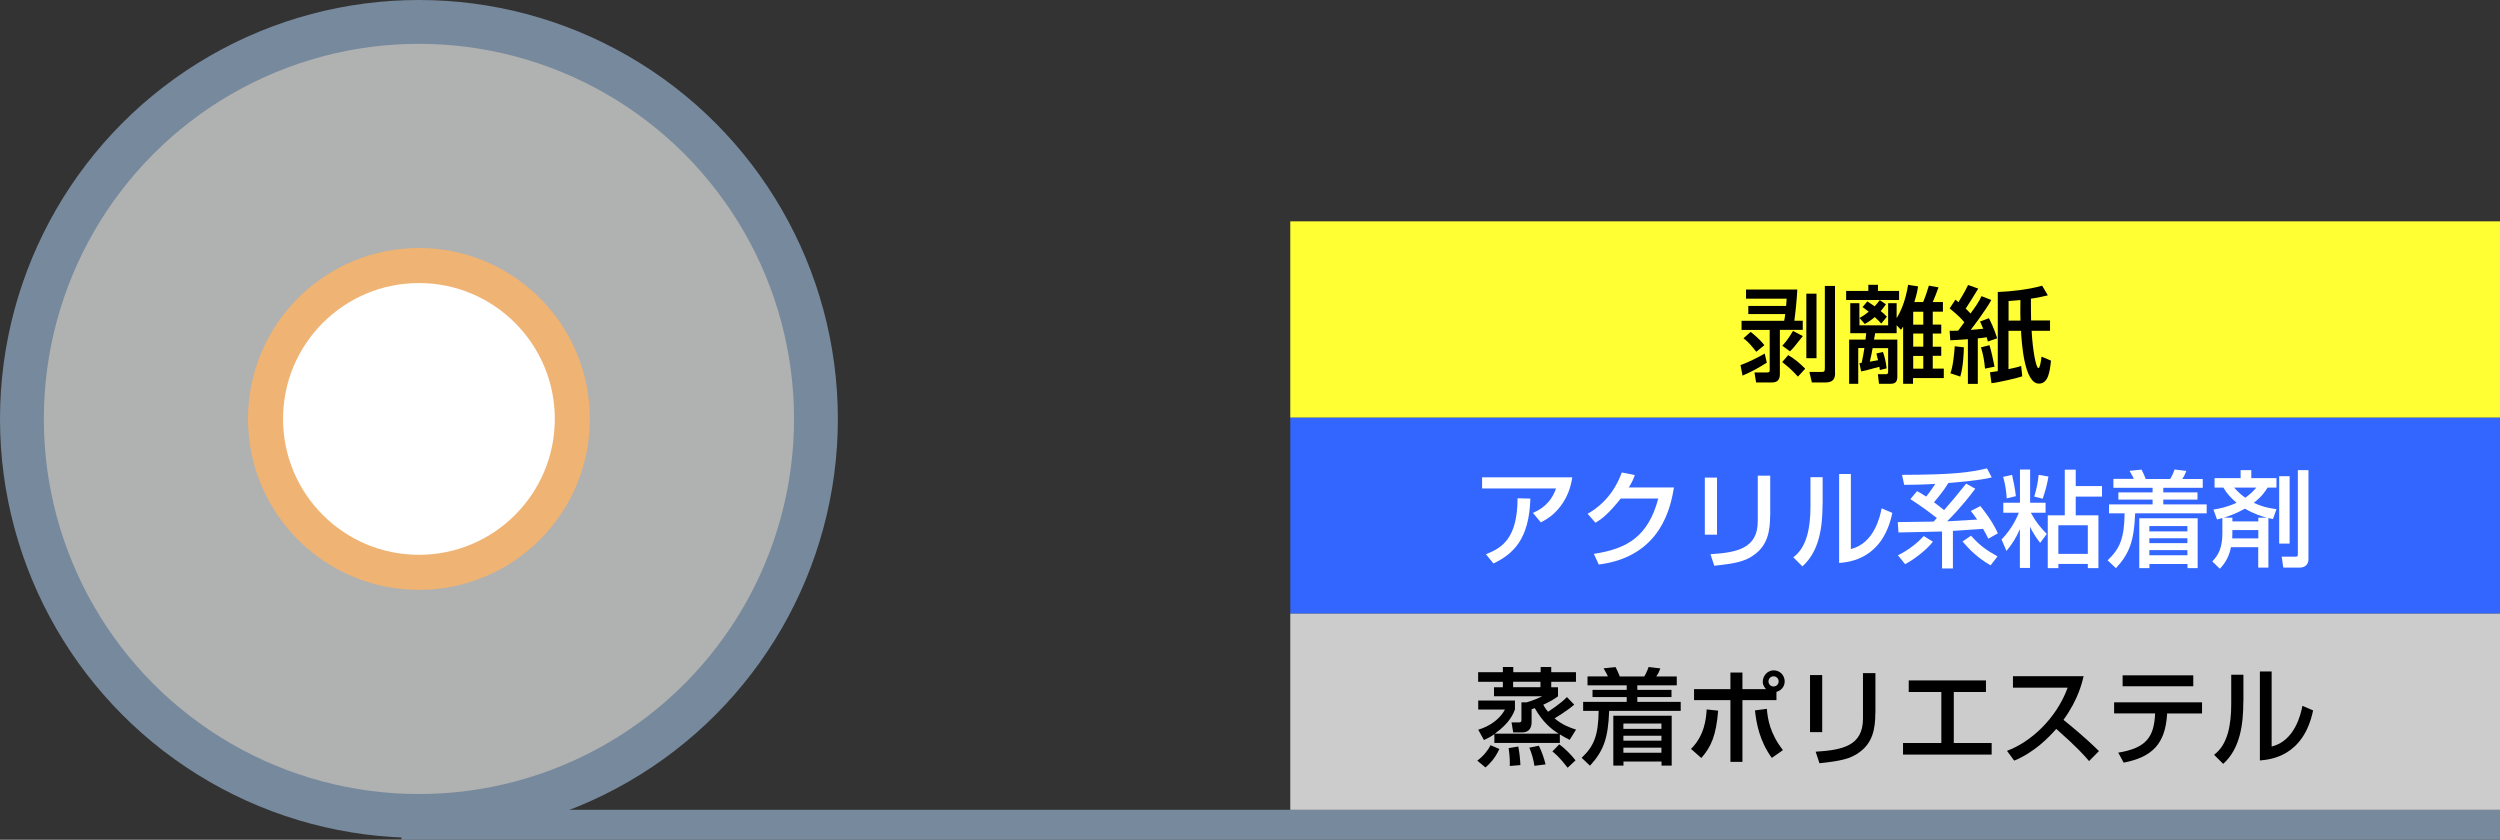 <?xml version="1.0" encoding="UTF-8"?>
<svg id="_レイヤー_1" data-name="レイヤー 1" xmlns="http://www.w3.org/2000/svg" viewBox="0 0 285.19 95.79">
  <rect x="0" y="0" width="285.19" height="95.79" fill="#333333" stroke="none"/>
  <defs>
    <style>
      .cls-1 {
        fill: #ff3;
      }

      .cls-1, .cls-2, .cls-3, .cls-4, .cls-5, .cls-6 {
        stroke-width: 0px;
      }

      .cls-7 {
        stroke: #efb373;
        stroke-width: 4px;
      }

      .cls-7, .cls-8 {
        stroke-miterlimit: 10;
      }

      .cls-7, .cls-6 {
        fill: #fff;
      }

      .cls-2 {
        fill: #000;
      }

      .cls-3 {
        fill: #77899c;
      }

      .cls-8 {
        fill: #b0b1b1;
        stroke: #77899c;
        stroke-width: 5px;
      }

      .cls-4 {
        fill: #36f;
      }

      .cls-5 {
        fill: #ccc;
      }
    </style>
  </defs>
  <circle class="cls-8" cx="47.79" cy="47.79" r="45.29"/>
  <circle class="cls-7" cx="47.79" cy="47.79" r="17.5"/>
  <rect class="cls-3" x="45.79" y="92.38" width="239.4" height="3.42"/>
  <g>
    <rect class="cls-4" x="147.19" y="47.62" width="138" height="22.38"/>
    <rect class="cls-1" x="147.19" y="25.25" width="138" height="22.38"/>
    <rect class="cls-5" x="147.19" y="70" width="138" height="22.38"/>
  </g>
  <g>
    <path class="cls-2" d="M198.55,41.65c.82-.28,2.21-.98,2.76-1.32l.24,1.04c-1.04.65-1.55.94-2.77,1.48l-.23-1.2ZM199.44,35.82v-.92h4.31c.04-.47.05-.52.06-.83h-4.63v-1.04h5.85c-.06,1.18-.2,2.57-.34,3.56h.96v1.04h-2.61v5.04c0,.79-.42.96-.91.96h-1.8l-.19-1.14h1.39c.32,0,.35-.07.35-.26v-4.59h-3.21v-1.04h4.86c.06-.29.08-.41.12-.77h-4.2ZM200.35,40.13c-.65-.8-.85-1.07-1.46-1.54l.82-.73c.14.12,1.03.8,1.56,1.52l-.91.74ZM205.11,42.97c-.8-.85-.91-.94-1.8-1.67l.68-.79c.72.41,1.36.96,1.94,1.55l-.83.91ZM203.32,39.43c.24-.25.65-.7,1.22-1.68l1.12.59c-.17.19-.85,1.07-1,1.25-.19.22-.34.36-.47.49l-.88-.65ZM207.22,40.86h-1.16v-7.36h1.16v7.36ZM209.34,42.55c0,.5-.11,1.08-1.08,1.08h-1.57l-.28-1.2h1.34c.36,0,.42-.05.42-.41v-9.4h1.16v9.93Z"/>
    <path class="cls-2" d="M212.13,36.27c.35-.19.62-.36,1.05-.71-.4-.31-.49-.37-.71-.53l.55-.65.83.56c.28-.29.38-.43.6-.72h-3.85v-1.03h2.53v-.7h1.1v.7h2.41v1.03h-2.2v.02l.7.47c-.16.22-.32.47-.6.77.25.19.44.38.71.65l-.65.78c-.17-.19-.28-.32-.73-.74-.53.44-.88.64-1.14.79l-.61-.7v.85h3.27v-2.52h.97v1.67h.02c.41-.66.98-1.85,1.29-3.77l1.14.18c-.06.37-.11.76-.43,1.79h1c.26-.6.47-1.25.66-1.88l1.1.2c-.1.28-.47,1.27-.66,1.68h1.16v1.09h-1.16v1.48h.97v1.02h-.97v1.5h.97v1.04h-.97v1.46h1.26v1.08h-3.51v.65h-1.13v-6.51h-.02c-.06.13-.08.17-.23.35l-.49-.52v.91h-2.45c-.02.11-.11.61-.13.73h2.66v4.25c0,.7-.4.79-.76.79h-1.33l-.13-1.09h.88c.26,0,.29-.12.29-.25v-2.73h-1.77c-.08.48-.16.88-.32,1.55.02,0,.61-.1.94-.17-.05-.23-.08-.34-.19-.77l.75-.17c.24.66.37,1.39.42,1.87l-.78.19c-.02-.18-.02-.24-.05-.37-1.36.37-1.5.41-2.08.53l-.19-.94s.16-.02.25-.04c.13-.56.23-1.13.31-1.69h-.7v4.08h-1.04v-5.04h1.87c.05-.35.07-.56.08-.73h-1.82v-3.42h1.04v1.67ZM218.25,35.56v1.48h1.15v-1.48h-1.15ZM218.25,38.05v1.5h1.15v-1.5h-1.15ZM218.25,40.6v1.46h1.15v-1.46h-1.15Z"/>
    <path class="cls-2" d="M224.08,36.76c-.36-.44-.7-.78-1.67-1.58l.66-1s.28.24.34.29c.14-.23.73-1.16,1.1-1.96l1.16.41c-.29.5-1.25,2.03-1.43,2.28.11.11.23.22.55.56.58-.78,1.01-1.42,1.25-1.98l1.12.44c-.5.97-2.09,3.09-2.35,3.41.47-.04.97-.07,1.43-.13-.12-.28-.31-.68-.36-.82l1.01-.38c.17.35.59,1.16.94,2.29l-1.06.37-.14-.49c-.34.06-.4.07-1.01.13v5.19h-1.13v-5.1c-.3.02-1.68.13-2.01.13l-.07-1.09c.25.01.5.01.97-.01l.71-.97ZM224.03,39.61c0,.55-.08,2.3-.41,3.35l-1.13-.38c.3-.66.47-2.54.5-3.08l1.03.12ZM226.95,39.37c.22.67.5,2.07.58,2.46l-1.09.22c-.08-.91-.18-1.5-.46-2.43l.97-.24ZM233.97,41.13c-.13,1.21-.29,2.63-1.38,2.63-1.68,0-1.97-4.71-2.04-6.02h-1.43v4.37c.38-.08,1.05-.22,1.45-.36l.12,1.18c-.44.17-2.79.72-3.51.78l-.17-1.24c.14-.01.79-.12.89-.13v-9.03c1.45-.05,3.56-.28,5.06-.72l.65,1.1c-.49.12-1.16.28-1.93.38-.01.67.01,1.79.02,2.49h2.16v1.18h-2.1c.14,2.49.53,4.25.77,4.25.2,0,.32-.98.36-1.31l1.08.46ZM229.12,36.57h1.37c-.01-.41-.04-1.14-.01-2.34-.23.01-1.15.1-1.35.11v2.23Z"/>
  </g>
  <g>
    <path class="cls-6" d="M179.36,54.45c-.1.6-.32,1.98-1.36,3.32-.83,1.08-1.69,1.54-2.23,1.82l-.9-1.08c.82-.37,2-1,2.64-2.79h-8.44v-1.27h10.29ZM169.51,63.22c1.9-.73,3.59-1.86,3.61-6.38l1.46.04c-.14,4.62-1.93,6.3-4.21,7.4l-.86-1.05Z"/>
    <path class="cls-6" d="M190.96,55.6c-.35,2.01-1.33,7.88-8.58,8.8l-.56-1.22c3.91-.58,6.21-2.06,7.35-6.31h-4.28c-1.34,1.67-2.13,2.33-2.89,2.76l-.89-1.02c.72-.42,2.78-1.64,3.9-4.71l1.48.29c-.14.41-.26.73-.68,1.42h5.16Z"/>
    <path class="cls-6" d="M195.87,60.99h-1.39v-6.51h1.39v6.51ZM201.93,58.82c0,1.88-.35,3.36-1.74,4.41-1.09.83-2.21,1.04-4.63,1.31l-.44-1.32c3.07-.19,5.4-.67,5.4-3.77v-5.19h1.42v4.56Z"/>
    <path class="cls-6" d="M207.91,57.5c0,2.67-.38,5.39-2.3,7.11l-1.04-1.04c1.57-1.14,1.96-3.44,1.96-5.8v-3.33h1.39v3.07ZM211.15,62.63c2.63-.64,3.32-3.69,3.5-4.64l1.22.52c-1.1,5.3-4.93,5.61-6.07,5.71v-10.15h1.34v8.56Z"/>
    <path class="cls-6" d="M216.49,59.56c.6,0,3.43-.05,4.09-.06.06-.06.31-.33.37-.41-.41-.32-1.79-1.38-3.02-2.15l.76-.91c.31.17.5.26,1.04.62.46-.56.92-1.27,1.04-1.45-1.61.1-2.76.1-3.55.11l-.24-1.14c5.72-.02,7.59-.25,9.69-.74l.54,1.03c-1.32.35-4.19.58-4.95.64-.49.8-.92,1.34-1.64,2.2.25.18.78.58,1.15.89,1.01-1.16,1.31-1.5,2.52-3.02l1.04.58c-.54.72-1.58,2.09-3.21,3.72l3.43-.2c-.35-.5-.53-.73-.73-.98l1.09-.56c1.26,1.58,1.7,2.46,2,3.11l-1.09.61c-.16-.32-.29-.59-.6-1.12l-3.44.23v4.29h-1.24v-4.22c-.73.01-4.16.11-4.97.11l-.08-1.15ZM220.5,61.79c-.53.71-1.86,1.87-3.17,2.57l-.82-1.01c.78-.4,1.94-1.09,2.94-2.2l1.04.64ZM227.08,64.49c-1.44-.83-2.31-1.68-3.2-2.72l.97-.66c.94,1.06,1.66,1.61,3.02,2.36l-.79,1.02Z"/>
    <path class="cls-6" d="M230.41,60.42h-.02c-.43.98-.8,1.56-1.5,2.43l-.56-1.31c1.3-1.31,1.87-2.81,1.97-3.05h-1.77v-1.14h1.9v-3.79h1.16v3.79h1.76v1.14h-1.68c.56,1.04,1.02,1.6,1.82,2.42l-.76,1.02c-.58-.76-.94-1.37-1.13-1.81h-.02v4.67h-1.16v-4.38ZM229.53,54.18c.14.58.37,1.74.43,2.42l-1.04.25c-.04-.7-.16-1.61-.41-2.45l1.02-.23ZM233.68,54.36c-.13.75-.32,1.58-.66,2.53l-.96-.24c.29-1.01.4-1.52.5-2.48l1.12.19ZM235.54,53.58h1.25v1.87h3v1.2h-3v2.14h2.59v6.02h-1.21v-.48h-3.36v.48h-1.21v-6.02h1.94v-5.21ZM234.81,59.92v3.26h3.36v-3.26h-3.36Z"/>
    <path class="cls-6" d="M241.11,54.63h2.31c-.08-.2-.12-.28-.49-.92l1.37-.14c.16.29.4.85.48,1.07h2.79c.25-.4.46-.95.5-1.08l1.34.16c-.17.43-.24.59-.47.92h2.34v1.01h-4.5v.52h3.9v.82h-3.9v.55h4.95v1.02h-8.16c-.12,3.17-.65,4.57-2.19,6.26l-.95-.9c1.4-1.33,1.9-2.52,1.94-5.36h-1.78v-1.02h4.97v-.55h-3.9v-.82h3.9v-.52h-4.47v-1.01ZM250.7,59.12v5.69h-1.16v-.47h-4.34v.47h-1.16v-5.69h6.67ZM245.19,60.01v.61h4.34v-.61h-4.34ZM245.19,61.4v.56h4.34v-.56h-4.34ZM245.19,62.76v.58h4.34v-.58h-4.34Z"/>
    <path class="cls-6" d="M254.5,62.42c-.19.96-.59,1.76-1.27,2.46l-.86-.84c.7-.71,1.15-1.55,1.15-3.21v-1.73c-.22.06-.29.07-.61.16l-.41-1.13c.59-.1,1.54-.26,2.64-.78-.59-.49-1.13-1.06-1.51-1.73h-1v-1.08h2.97v-.91h1.22v.91h2.87v1.08h-1.01c-.23.37-.62,1-1.58,1.74,1.15.53,2.04.65,2.59.72l-.4,1.13c-.29-.06-.35-.07-.52-.11v5.65h-1.16v-2.33h-3.12ZM257.62,59.48v-.43h.96c-.5-.13-1.36-.37-2.48-1.02-1.24.67-2.07.92-2.41,1.02h.97v.43h2.96ZM257.62,61.42v-.95h-2.96v.37c0,.32-.01.48-.02.58h2.99ZM254.86,55.62c.47.54.89.89,1.27,1.16.66-.46,1.02-.88,1.27-1.16h-2.54ZM260,54.32h1.19v7.69h-1.19v-7.69ZM262.13,53.63h1.21v10.15c0,.94-.85.97-.95.97h-1.92l-.18-1.25h1.61c.23,0,.23-.13.23-.29v-9.58Z"/>
  </g>
  <g>
    <path class="cls-2" d="M171.04,85.44c-.52,1.14-1.14,1.72-1.58,2.11l-.94-.78c.72-.52,1.24-1.21,1.52-1.76l1,.43ZM177.8,83.71v-.02c-.85-.53-1.79-1.29-2.72-2.91-.11.05-.14.06-.36.13v1.44c0,.24,0,1.2-1.09,1.2h-1.01l-.19-1.14h.84c.17,0,.29-.06.29-.24v-2.05h.59c.5-.13,1.37-.48,1.74-.67v-.02h-5.46v-1.03h1.01v-.62h-2.82v-1.1h2.82v-.59h1.19v.59h3.12v-.59h1.21v.59h2.82v1.1h-2.82v.62h.77v1.03c-.44.34-.89.59-1.68.96.2.38.38.62.54.8.16-.1,1.46-.93,2.16-1.67l.83.86c-.78.7-2.23,1.56-2.24,1.57.88.74,1.76,1.07,2.45,1.28l-.73,1.17c-.35-.18-.72-.37-1.12-.62v.97h-7.47v-1c-.44.32-.86.52-1.19.67l-.65-1.18c1.32-.38,2.48-1.22,3.05-2.3h-3.05v-1.03h4.19v1.03c-.18.47-.61,1.55-2.27,2.73v.02h7.27ZM173.2,85.16c.14.7.22,1.52.24,2.12l-1.21.1c.01-.42.02-.98-.13-2.04l1.1-.18ZM175.73,78.39v-.62h-3.12v.62h3.12ZM175.55,85.07c.34.7.58,1.38.76,2.13l-1.27.16c-.11-.73-.29-1.37-.58-2.07l1.09-.22ZM177.88,84.91c.65.48,1.37,1.2,1.85,1.83l-.9.84c-.94-1.22-1.45-1.63-1.74-1.86l.79-.82Z"/>
    <path class="cls-2" d="M181.11,77.16h2.31c-.08-.2-.12-.28-.49-.92l1.37-.14c.16.29.4.85.48,1.07h2.79c.25-.4.46-.95.5-1.08l1.34.16c-.17.43-.24.59-.47.92h2.34v1.01h-4.5v.52h3.9v.82h-3.9v.55h4.95v1.02h-8.16c-.12,3.17-.65,4.57-2.19,6.26l-.95-.9c1.4-1.33,1.9-2.52,1.94-5.36h-1.77v-1.02h4.97v-.55h-3.9v-.82h3.9v-.52h-4.47v-1.01ZM190.7,81.65v5.69h-1.16v-.47h-4.34v.47h-1.16v-5.69h6.67ZM185.19,82.54v.61h4.34v-.61h-4.34ZM185.19,83.93v.56h4.34v-.56h-4.34ZM185.19,85.29v.58h4.34v-.58h-4.34Z"/>
    <path class="cls-2" d="M192.9,85.43c1.54-1.5,1.73-3.44,1.79-4.5l1.31.14c-.23,2.84-.8,4.13-1.92,5.4l-1.18-1.04ZM202.64,79.87h-3.87v7.04h-1.37v-7.04h-4.15v-1.26h4.15v-1.89h1.37v1.89h2.69c-.14-.16-.37-.4-.37-.84,0-.66.52-1.3,1.25-1.3s1.25.59,1.25,1.27c0,.19-.06.92-.94,1.19v.94ZM201.56,80.86c.08,1.13.35,2.82,1.83,4.71l-1.27.89c-1.4-1.94-1.76-3.93-1.92-5.42l1.35-.18ZM202.32,77.15c-.32,0-.58.26-.58.58s.25.58.58.58.58-.25.58-.58-.26-.58-.58-.58Z"/>
    <path class="cls-2" d="M207.87,83.52h-1.39v-6.51h1.39v6.51ZM213.93,81.35c0,1.88-.35,3.36-1.74,4.41-1.09.83-2.21,1.04-4.63,1.31l-.44-1.32c3.07-.19,5.4-.67,5.4-3.77v-5.19h1.42v4.56Z"/>
    <path class="cls-2" d="M226.55,77.62v1.32h-3.67v5.82h4.32v1.32h-10.11v-1.32h4.37v-5.82h-3.72v-1.32h8.81Z"/>
    <path class="cls-2" d="M228.95,85.65c2.65-.97,5.61-3.62,6.92-7.2h-6.24v-1.31h8.06c-.16.67-.6,2.65-2.3,4.98.71.56,2.46,1.99,4.05,3.56l-1.13,1.14c-.49-.58-1.37-1.59-3.74-3.67-.84.96-2.51,2.69-4.8,3.62l-.83-1.13Z"/>
    <path class="cls-2" d="M251.2,80.13v1.26h-3.99v.14c-.22,3.3-1.66,4.83-4.95,5.47l-.62-1.14c3.24-.53,4.05-1.83,4.2-4.31v-.17s-4.67,0-4.67,0v-1.26h10.04ZM250.2,77.04v1.25h-8.06v-1.25h8.06Z"/>
    <path class="cls-2" d="M255.91,80.03c0,2.67-.38,5.39-2.3,7.11l-1.04-1.04c1.57-1.14,1.96-3.44,1.96-5.8v-3.33h1.39v3.07ZM259.15,85.16c2.63-.64,3.32-3.69,3.5-4.64l1.22.52c-1.1,5.3-4.93,5.61-6.07,5.71v-10.15h1.34v8.56Z"/>
  </g>
</svg>